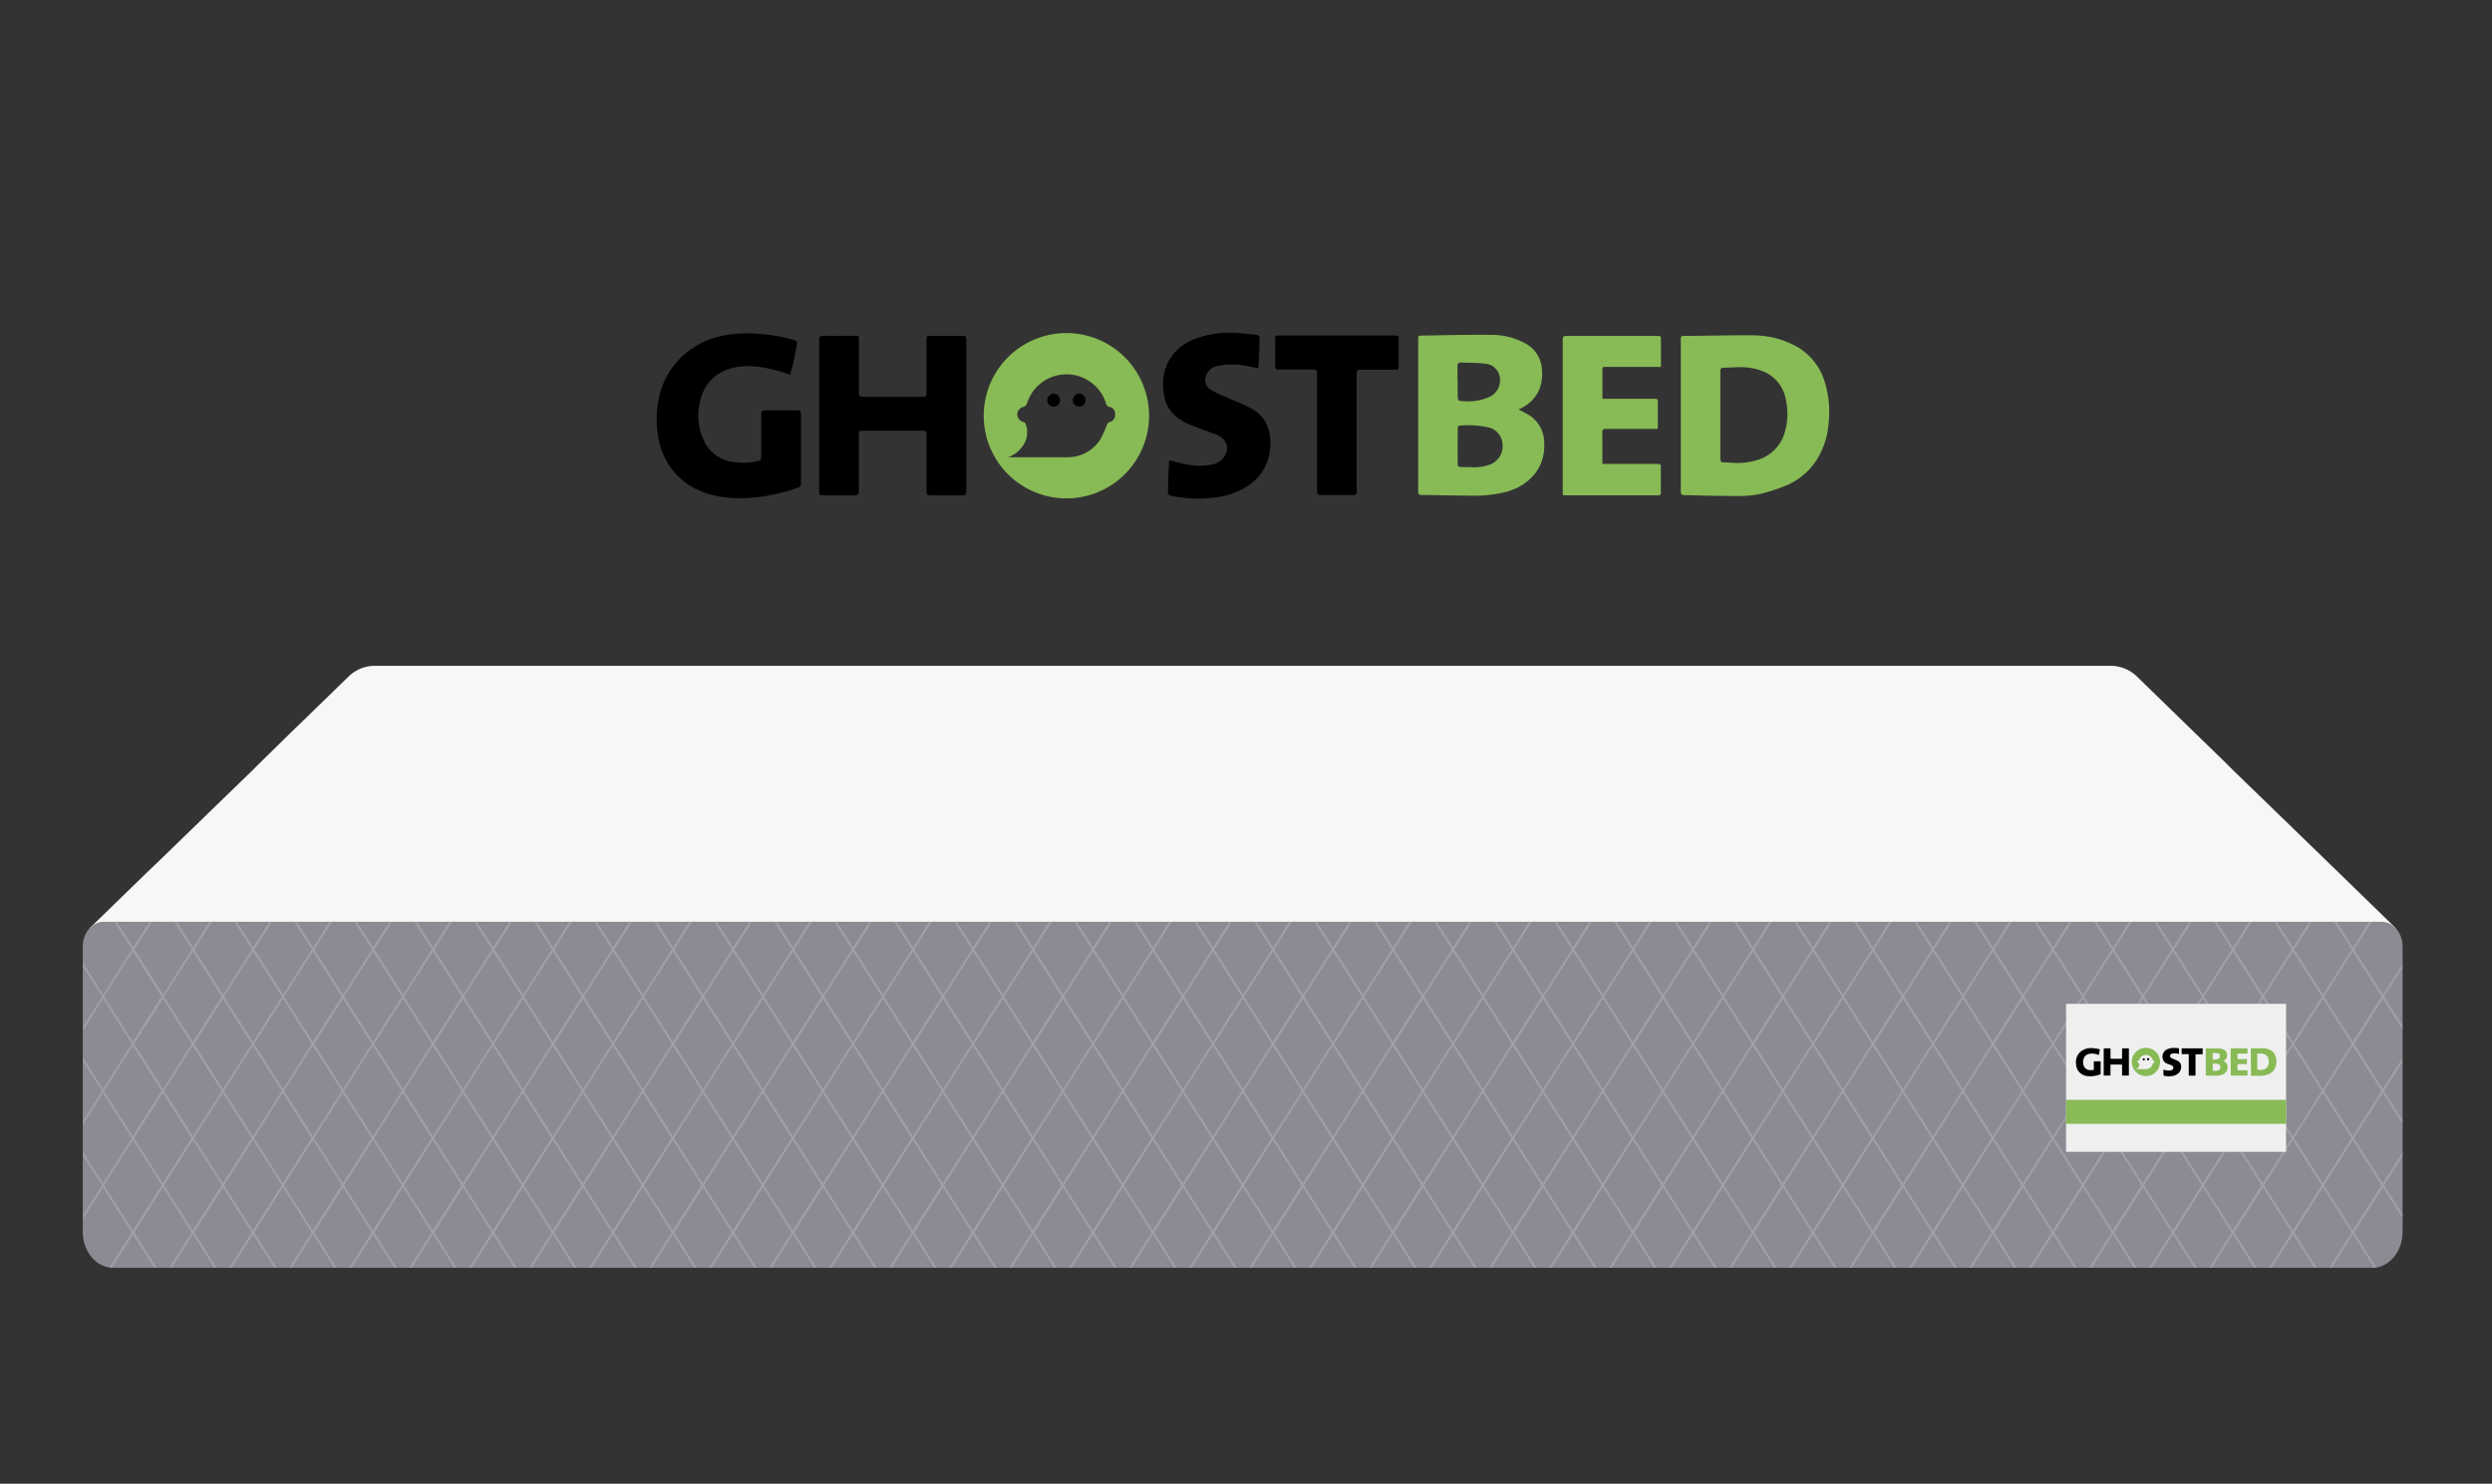 <?xml version="1.0" encoding="UTF-8"?> <svg xmlns="http://www.w3.org/2000/svg" viewBox="0 0 623 371"><rect x="0" y="0" width="623" height="371" fill="#333333" stroke="none"/><title>mattress</title><g id="f30190db-767f-40a7-a1bf-dcd6ca9a89c1" data-name="Mobile Text"><path d="M420.2,103.82q0-9.52,0-19c0-.45,0-.82.63-.83,5.81,0,11.62-.22,17.42-.14A22.6,22.6,0,0,1,447.89,86a15.12,15.12,0,0,1,7.73,7.91,24.78,24.78,0,0,1,1.58,11.33,20.22,20.22,0,0,1-2.33,8.54,16.7,16.7,0,0,1-7.87,7.42,43.52,43.52,0,0,1-5.77,2c-3.69,1.1-7.49.79-11.26.79-3,0-5.91-.16-8.86-.18-.74,0-.91-.28-.91-.94,0-4,0-8.1,0-12.15,0-2.29,0-4.58,0-6.87Zm13.58,11.94a17,17,0,0,0,6.32-1,10.08,10.08,0,0,0,6.17-6.95,16,16,0,0,0,.24-7.57,9.38,9.38,0,0,0-5.17-7.14A15,15,0,0,0,435,91.8c-1.32,0-2.65.14-4,.14-.69,0-.92.21-.91.92,0,4,0,8,0,11.92,0,3.28,0,6.55,0,9.83,0,.63.17,1,.82,1C431.82,115.63,432.75,115.7,433.78,115.76Z" fill="#88ba55"></path><path d="M287.27,103.9a20.67,20.67,0,1,1-20-20.61A20.69,20.69,0,0,1,287.27,103.9Zm-35.22,10.43c.23,0,.46,0,.69,0,4.68,0,9.37,0,14.06,0A9.72,9.72,0,0,0,275,110a24.86,24.86,0,0,0,1.68-3.66c.14-.29.34-.67.61-.77a1.84,1.84,0,0,0,1.49-2,1.73,1.73,0,0,0-1.51-1.86.93.93,0,0,1-.74-.76,10.34,10.34,0,0,0-19.72-.25,1.37,1.37,0,0,1-1.06,1.07,2,2,0,0,0-1.45,1.89,2.2,2.2,0,0,0,1.66,1.9.77.77,0,0,1,.44.41,5.88,5.88,0,0,1-.57,5.34A7.57,7.57,0,0,1,252.05,114.33Z" fill="#88ba55"></path><path d="M379.66,102.4a31.87,31.87,0,0,1,2.92,1.59,8.23,8.23,0,0,1,3.47,6.76c.32,6.27-3.72,10.54-9.24,12.17a33.69,33.69,0,0,1-10,1c-3.81,0-7.62-.13-11.42-.16-.62,0-.85-.18-.84-.81q0-8.19,0-16.39,0-7,0-14.07c0-2.64,0-5.28,0-7.92,0-.46.12-.66.63-.66,5.81-.07,11.61-.27,17.42-.18a17.52,17.52,0,0,1,8.67,2.09,7.84,7.84,0,0,1,4.22,6.86,10.13,10.13,0,0,1-.75,4.91,9.33,9.33,0,0,1-4.46,4.48Zm-15.24,9.17h0c0,1.25,0,2.5,0,3.75,0,1.45,0,1.45,1.43,1.47.48,0,1,0,1.44,0a12,12,0,0,0,4.94-.54,4.91,4.91,0,0,0,3.38-5.39,4.5,4.5,0,0,0-3.88-4.06,23,23,0,0,0-6.67-.38c-.43,0-.61.18-.61.62C364.42,108.58,364.42,110.08,364.42,111.57Zm0-16.13h0v3c0,1.82,0,1.85,1.78,1.88A12.46,12.46,0,0,0,372.83,99a4.64,4.64,0,0,0,2-5.23,4,4,0,0,0-3.67-2.85c-1.95-.24-3.92-.18-5.88-.28-.72,0-.94.29-.93.95C364.39,92.88,364.38,94.16,364.38,95.44Z" fill="#88ba55"></path><path d="M204.79,103.82c0-6.26,0-12.53,0-18.79,0-.84.22-1.08,1.07-1.07,2.71.05,5.43,0,8.15,0,.66,0,.72.29.72.82,0,4.48,0,9,0,13.44,0,.77.21,1,1,1,5,0,10,0,15,0,.7,0,.91-.18.9-.89,0-4.53,0-9.06,0-13.59,0-.54.12-.77.7-.76,2.83,0,5.65,0,8.48,0,.61,0,.77.21.77.79q0,19.11,0,38.23c0,.56-.13.83-.76.83-2.77,0-5.54,0-8.31,0-.74,0-.89-.27-.88-.94,0-4.77,0-9.54,0-14.32,0-.72-.24-.89-.92-.88-5,0-10,0-15,0-1,0-1,0-1,1.08,0,4.66,0,9.33,0,14,0,.78-.18,1.08-1,1.07-2.69,0-5.39,0-8.08,0-.68,0-.86-.23-.85-.88C204.8,116.57,204.79,110.19,204.79,103.82Z"></path><path d="M197.54,93.69c-1.47-.45-2.84-1-4.26-1.29-3.66-.88-7.37-1.34-11-.14a10.41,10.41,0,0,0-7.19,7.88,14.59,14.59,0,0,0,.95,10.19,9.28,9.28,0,0,0,7,5.14,16.52,16.52,0,0,0,6.42-.17c.64-.12.85-.39.85-1,0-3.57,0-7.14,0-10.71,0-.72.18-1,.93-1,2.69,0,5.39,0,8.08,0,.76,0,.92.25.92,1,0,5.76,0,11.52,0,17.28a1,1,0,0,1-.71,1.06,48.36,48.36,0,0,1-8.32,2.13,36.55,36.55,0,0,1-8.35.44c-5.51-.38-10.48-2.09-14.24-6.38a18,18,0,0,1-4.17-9.58,24.91,24.91,0,0,1,.22-8.74,19.62,19.62,0,0,1,7.76-12.25c4.79-3.48,10.24-4.43,16-4.15a43.64,43.64,0,0,1,8.29,1.13,20.11,20.11,0,0,1,2.21.65.8.8,0,0,1,.36.69c-.35,1.91-.76,3.81-1.16,5.71C197.91,92.21,197.73,92.9,197.54,93.69Z"></path><path d="M400.59,116h6.11c2.62,0,5.23,0,7.84,0,.56,0,.68.22.67.71,0,2.16,0,4.32,0,6.48,0,.56-.21.66-.71.66-7.54,0-15.08,0-22.63,0-1.4,0-1.19.1-1.19-1.22q0-18.87,0-37.75c0-.71.21-.88.91-.88,6.45,0,12.9,0,19.35,0,1.23,0,2.45,0,3.68,0,.43,0,.62.14.62.6,0,2.32,0,4.64,0,7.14H401.31c-.36,0-.7,0-.7.49,0,2.45,0,4.9,0,7.49h4.81l8.31,0c.38,0,.74,0,.73.56,0,2.21,0,4.43,0,6.64a1.42,1.42,0,0,1-.1.32h-3.31c-3.2,0-6.39,0-9.59,0-.67,0-.89.2-.88.85C400.6,110.63,400.59,113.24,400.59,116Z" fill="#88ba55"></path><path d="M292.29,115.11c1.53.35,2.91.76,4.32,1a16.22,16.22,0,0,0,6.9-.07c2.39-.68,3.87-3.2,3-5.23a4.76,4.76,0,0,0-3-2.35c-2.09-.83-4.25-1.51-6.32-2.41-3-1.29-5.32-3.34-6.05-6.64-1.37-6.22,1-11.95,7.32-14.58a24.83,24.83,0,0,1,11.36-1.52c1.46.1,2.92.25,4.37.44.26,0,.69.33.69.5,0,2.39-.14,4.78-.23,7.18a5.63,5.63,0,0,1-.14.65c-.8-.17-1.56-.36-2.34-.49a19.73,19.73,0,0,0-7.77-.1,3.69,3.69,0,0,0-3,2.91,2.7,2.7,0,0,0,1.21,3,25.75,25.75,0,0,0,3.49,1.73c2.19,1,4.49,1.77,6.6,2.92,3.77,2,5.26,5.6,4.84,10a12.23,12.23,0,0,1-5.07,9.09,17.57,17.57,0,0,1-6.51,2.87,31.06,31.06,0,0,1-10.08.45,26.47,26.47,0,0,1-3.3-.57c-.24,0-.61-.42-.6-.64C292,120.54,292.16,117.86,292.29,115.11Z"></path><path d="M349.66,84v5.67c0,.67,0,1.33,0,2s-.17.77-.77.77c-2.91,0-5.81,0-8.72,0-.79,0-1,.25-1,1,0,9.78,0,19.56,0,29.34,0,.79-.19,1.07-1,1-2.64-.06-5.28,0-7.92,0-.77,0-1-.23-1-1,0-9.7,0-19.41,0-29.11,0-1.28,0-1.28-1.32-1.28-2.8,0-5.6,0-8.4,0-.56,0-.74-.19-.74-.74q0-3.56,0-7.11c0-.47.14-.66.64-.66,6.08,0,12.15,0,18.23,0H348.9Z"></path><path d="M265,100.11a1.51,1.51,0,0,1-1.64,1.55,1.59,1.59,0,0,1-1.56-1.59,1.81,1.81,0,0,1,1.64-1.66A1.67,1.67,0,0,1,265,100.11Z"></path><path d="M269.87,101.66a1.61,1.61,0,0,1-1.66-1.56,1.72,1.72,0,0,1,1.57-1.7,1.76,1.76,0,0,1,1.62,1.66A1.58,1.58,0,0,1,269.87,101.66Z"></path><path d="M598.93,233a1.12,1.12,0,0,1-1.07.75H23.49a1.13,1.13,0,0,1-.79-1.95l.67-.65L25.58,229l11.31-11L39,216l11-10.67,2.06-2,11-10.66,2-2L73.91,182,76,180l8.22-8,2.06-2,.78-.76a9.33,9.33,0,0,1,6.5-2.75H527.82a9.36,9.36,0,0,1,6.5,2.75l.78.76,2.06,2,8.22,8,2.06,2,8.92,8.67,2,2,11,10.66,2.06,2,11,10.67,2.06,2,11.31,11,2.22,2.16.66.64A1.13,1.13,0,0,1,598.93,233Z" fill="#f7f7f7"></path><path d="M600.65,236.67V308c0,4.54-2.84,8.3-6.55,8.94a4.87,4.87,0,0,1-.55.06,5.12,5.12,0,0,1-.56,0H27.92l-.55-.07c-3.77-.57-6.68-4.36-6.68-8.95v-71.3a6.9,6.9,0,0,1,.77-3.22,5.64,5.64,0,0,1,1.91-2.18,4.6,4.6,0,0,1,2.6-.81H595.38a4.56,4.56,0,0,1,2.61.82,5.71,5.71,0,0,1,1.89,2.17A6.9,6.9,0,0,1,600.65,236.67Z" fill="#8b8b93"></path><path d="M600.65,241l-4.91,7.72-7.2-11.33,4.4-6.92h-.6l-4.1,6.45-4.1-6.45h-.6l4.4,6.92-7.2,11.33-7.2-11.33,4.4-6.92h-.6l-4.1,6.45-4.1-6.45h-.6l4.4,6.92-7.2,11.33-7.2-11.33,4.4-6.92h-.6l-4.1,6.45-4.1-6.45h-.6l4.4,6.92-7.2,11.33-7.2-11.33,4.4-6.92h-.6l-4.1,6.45-4.1-6.45h-.6l4.4,6.92-7.2,11.33-7.2-11.33,4.4-6.92h-.6l-4.1,6.45-4.1-6.45h-.6l4.4,6.92-7.2,11.33-7.2-11.33,4.4-6.92h-.6l-4.1,6.45-4.1-6.45h-.6l4.4,6.92-7.2,11.33-7.2-11.33,4.4-6.92h-.6l-4.1,6.45-4.1-6.45h-.6l4.4,6.92-7.2,11.33-7.2-11.33,4.4-6.92h-.6l-4.1,6.45-4.1-6.45h-.6l4.4,6.92-7.2,11.33-7.2-11.33,4.4-6.92h-.6l-4.1,6.45-4.1-6.45h-.6l4.4,6.92-7.2,11.33-7.2-11.33,4.4-6.92h-.6l-4.1,6.45-4.1-6.45h-.6l4.4,6.92-7.2,11.33-7.2-11.33,4.4-6.92h-.6l-4.1,6.45-4.1-6.45h-.6l4.4,6.92-7.2,11.33-7.2-11.33,4.4-6.92h-.6l-4.1,6.45-4.1-6.45h-.6l4.4,6.92-7.2,11.33-7.2-11.33,4.4-6.92h-.6l-4.1,6.45-4.1-6.45h-.6l4.4,6.92-7.2,11.33-7.2-11.33,4.4-6.92h-.6l-4.1,6.45-4.1-6.45h-.6l4.4,6.92-7.2,11.33-7.2-11.33,4.4-6.92h-.6l-4.1,6.45-4.1-6.45h-.6l4.4,6.92-7.2,11.33-7.2-11.33,4.4-6.92h-.6l-4.1,6.45-4.1-6.45h-.6l4.4,6.92-7.2,11.33-7.2-11.33,4.4-6.92h-.6l-4.1,6.45-4.1-6.45h-.6l4.4,6.92-7.2,11.33-7.2-11.33,4.4-6.92h-.6l-4.1,6.45-4.1-6.45h-.6l4.4,6.92-7.2,11.33-7.2-11.33,4.4-6.92h-.6l-4.1,6.45-4.1-6.45h-.6l4.4,6.92-7.2,11.33-7.2-11.33,4.4-6.92h-.6l-4.1,6.45-4.1-6.45h-.6l4.4,6.92-7.2,11.33-7.2-11.33,4.4-6.92h-.6l-4.1,6.45-4.1-6.45h-.6l4.4,6.92-7.2,11.33-7.2-11.33,4.4-6.92h-.6l-4.1,6.45-4.1-6.45h-.6l4.4,6.92-7.2,11.33-7.2-11.33,4.4-6.92h-.6l-4.1,6.45-4.1-6.45h-.6l4.4,6.92-7.2,11.33-7.2-11.33,4.4-6.92h-.6l-4.1,6.45-4.1-6.45h-.6l4.4,6.92-7.2,11.33-7.2-11.33,4.4-6.92h-.6l-4.1,6.45-4.1-6.45h-.6l4.4,6.92-7.2,11.33-7.2-11.33,4.4-6.92h-.6l-4.1,6.45-4.1-6.45h-.6l4.4,6.92-7.2,11.33-7.2-11.33,4.4-6.92h-.6l-4.1,6.45-4.1-6.45h-.6l4.4,6.92-7.2,11.33-7.2-11.33,4.4-6.92h-.6l-4.1,6.45-4.1-6.45h-.6l4.4,6.92-7.2,11.33-7.2-11.33,4.4-6.92h-.6l-4.1,6.45-4.1-6.45h-.6l4.4,6.92-7.2,11.33-7.2-11.33,4.4-6.92h-.6l-4.1,6.45-4.1-6.45h-.6l4.4,6.92-7.2,11.33-7.2-11.33,4.4-6.92h-.6l-4.1,6.45-4.1-6.45h-.6l4.4,6.92-7.2,11.33-7.2-11.33,4.4-6.92h-.6l-4.1,6.45-4.1-6.45h-.6l4.4,6.92-7.2,11.33-7.2-11.33,4.4-6.92h-.6l-4.1,6.45-4.1-6.45h-.6l4.4,6.92-7.2,11.33-7.2-11.33,4.4-6.92h-.6l-4.1,6.45-4.1-6.45h-.6l4.4,6.92-7.2,11.33-7.2-11.33,4.4-6.92h-.6l-4.1,6.45-4.1-6.45h-.6l4.4,6.92-7.2,11.33-7.2-11.33,4.4-6.92h-.6l-4.1,6.45-4.1-6.45h-.6l4.4,6.92-7.2,11.33-7.2-11.33,4.4-6.92h-.6l-4.1,6.45-4.1-6.45h-.6l4.4,6.92-7.2,11.33-7.2-11.33,4.4-6.92h-.6l-4.1,6.45-4.1-6.45h-.6l4.4,6.92-7.2,11.33-5-7.94v.93l4.75,7.47-4.75,7.48v.94l5-7.95L32.94,261l-7.2,11.33-5-7.95v.95l4.75,7.47-4.75,7.47v.94l5-7.95,7.2,11.33-7.2,11.33-5-7.95v.95l4.75,7.47-4.75,7.47v.93l5-7.94,7.2,11.34-5.57,8.76.55.07,5.32-8.37L38.57,317h.59l-5.62-8.84,7.2-11.34,7.2,11.34L42.32,317h.59l5.33-8.38L53.57,317h.59l-5.62-8.84,7.2-11.34,7.2,11.34L57.32,317h.59l5.33-8.38L68.57,317h.59l-5.62-8.84,7.2-11.34,7.2,11.34L72.32,317h.59l5.33-8.38L83.57,317h.59l-5.62-8.84,7.2-11.34,7.2,11.34L87.32,317h.59l5.33-8.38L98.57,317h.59l-5.62-8.84,7.2-11.34,7.2,11.34L102.32,317h.59l5.33-8.38,5.33,8.38h.59l-5.62-8.84,7.2-11.34,7.2,11.34L117.32,317h.59l5.33-8.38,5.33,8.38h.59l-5.62-8.84,7.2-11.34,7.2,11.34L132.32,317h.59l5.33-8.38,5.33,8.38h.59l-5.62-8.84,7.2-11.34,7.2,11.34L147.32,317h.59l5.33-8.38,5.33,8.38h.59l-5.62-8.84,7.2-11.34,7.2,11.34L162.32,317h.59l5.33-8.38,5.33,8.38h.59l-5.62-8.84,7.2-11.34,7.2,11.34L177.32,317h.59l5.33-8.38,5.33,8.38h.59l-5.62-8.84,7.2-11.34,7.2,11.34L192.32,317h.59l5.33-8.38,5.33,8.38h.59l-5.62-8.84,7.2-11.34,7.2,11.34L207.32,317h.59l5.33-8.38,5.33,8.38h.59l-5.62-8.84,7.2-11.34,7.2,11.34L222.32,317h.59l5.33-8.38,5.33,8.38h.59l-5.62-8.84,7.2-11.34,7.2,11.34L237.32,317h.59l5.33-8.38,5.33,8.38h.59l-5.62-8.84,7.2-11.34,7.2,11.34L252.32,317h.59l5.33-8.38,5.33,8.38h.59l-5.62-8.84,7.2-11.34,7.2,11.34L267.32,317h.59l5.33-8.38,5.33,8.38h.59l-5.62-8.84,7.2-11.34,7.2,11.34L282.32,317h.59l5.33-8.38,5.33,8.38h.59l-5.62-8.84,7.2-11.34,7.2,11.34L297.32,317h.59l5.33-8.38,5.33,8.38h.59l-5.62-8.84,7.2-11.34,7.2,11.34L312.32,317h.59l5.33-8.38,5.33,8.38h.59l-5.62-8.84,7.2-11.34,7.2,11.34L327.32,317h.59l5.33-8.38,5.33,8.38h.59l-5.62-8.84,7.2-11.34,7.2,11.34L342.32,317h.59l5.33-8.38,5.33,8.38h.59l-5.62-8.84,7.2-11.34,7.2,11.34L357.32,317h.59l5.33-8.38,5.33,8.38h.59l-5.62-8.84,7.2-11.34,7.2,11.34L372.32,317h.59l5.33-8.38,5.33,8.38h.59l-5.62-8.84,7.2-11.34,7.2,11.34L387.32,317h.59l5.33-8.38,5.33,8.38h.59l-5.62-8.84,7.2-11.34,7.2,11.34L402.32,317h.59l5.33-8.38,5.33,8.38h.59l-5.62-8.84,7.2-11.34,7.2,11.34L417.32,317h.59l5.33-8.38,5.33,8.38h.59l-5.62-8.84,7.2-11.34,7.2,11.34L432.32,317h.59l5.33-8.38,5.33,8.38h.59l-5.62-8.84,7.2-11.34,7.2,11.34L447.32,317h.59l5.33-8.38,5.33,8.38h.59l-5.62-8.84,7.2-11.34,7.2,11.34L462.32,317h.59l5.33-8.38,5.33,8.38h.59l-5.62-8.84,7.2-11.34,7.2,11.34L477.32,317h.59l5.33-8.38,5.33,8.38h.59l-5.62-8.84,7.2-11.34,7.2,11.34L492.32,317h.59l5.33-8.38,5.33,8.38h.59l-5.62-8.84,7.2-11.34,7.2,11.34L507.32,317h.59l5.33-8.38,5.33,8.38h.59l-5.62-8.84,7.2-11.34,7.2,11.34L522.32,317h.59l5.33-8.38,5.33,8.38h.59l-5.62-8.84,7.2-11.34,7.2,11.34L537.32,317h.59l5.33-8.38,5.33,8.38h.59l-5.62-8.84,7.2-11.34,7.2,11.34L552.32,317h.59l5.33-8.38,5.33,8.38h.59l-5.62-8.84,7.2-11.34,7.2,11.34L567.32,317h.59l5.33-8.38,5.33,8.38h.59l-5.62-8.84,7.2-11.34,7.2,11.34L582.32,317h.59l5.33-8.38,5.31,8.35a4.87,4.87,0,0,0,.55-.06l-5.56-8.75,7.2-11.34,4.91,7.72v-.93L596,296.36l4.61-7.25v-.95l-4.91,7.73-7.2-11.33,7.2-11.33,4.91,7.73V280L596,272.77l4.61-7.25v-.95l-4.91,7.73L588.54,261l7.2-11.33,4.91,7.73v-.94L596,249.17l4.61-7.25Zm-12.71,20-7.2,11.33L573.54,261l7.2-11.33Zm-7.5,11.8-7.2,11.33L566,272.77l7.2-11.33Zm-7.2-34.93,7.2,11.33-7.2,11.34L566,249.17Zm-.3,23.13-7.2,11.33L558.54,261l7.2-11.33Zm-7.5,11.8-7.2,11.33L551,272.77l7.2-11.33Zm-7.2-34.93,7.2,11.33-7.2,11.34L551,249.17Zm-.3,23.13-7.2,11.33L543.54,261l7.2-11.33Zm-7.5,11.8-7.2,11.33L536,272.77l7.2-11.33Zm-7.2-34.93,7.2,11.33-7.2,11.34L536,249.17Zm-.3,23.13-7.2,11.33L528.54,261l7.2-11.33Zm-7.5,11.8-7.2,11.33L521,272.77l7.2-11.33Zm-7.2-34.93,7.2,11.33-7.2,11.34L521,249.17Zm-.3,23.13-7.2,11.33L513.54,261l7.2-11.33Zm-7.5,11.8-7.2,11.33L506,272.77l7.2-11.33Zm-7.2-34.93,7.2,11.33-7.2,11.34L506,249.17Zm-.3,23.13-7.2,11.33L498.54,261l7.2-11.33Zm-7.5,11.8-7.2,11.33L491,272.77l7.2-11.33Zm-7.2-34.93,7.2,11.33-7.2,11.34L491,249.17Zm-.3,23.13-7.2,11.33L483.54,261l7.2-11.33Zm-7.5,11.8-7.2,11.33L476,272.77l7.2-11.33Zm-7.2-34.93,7.2,11.33-7.2,11.34L476,249.17Zm-.3,23.13-7.2,11.33L468.54,261l7.2-11.33Zm-7.5,11.8-7.2,11.33L461,272.77l7.2-11.33Zm-7.2-34.93,7.2,11.33-7.2,11.34L461,249.17Zm-.3,23.13-7.2,11.33L453.54,261l7.2-11.33Zm-7.5,11.8-7.2,11.33L446,272.77l7.2-11.33Zm-7.2-34.93,7.2,11.33-7.2,11.34L446,249.17Zm-.3,23.13-7.2,11.33L438.54,261l7.2-11.33Zm-7.5,11.8-7.2,11.33L431,272.77l7.2-11.33Zm-7.2-34.93,7.2,11.33-7.2,11.34L431,249.17Zm-.3,23.13-7.2,11.33L423.54,261l7.2-11.33Zm-7.5,11.8-7.2,11.33L416,272.77l7.2-11.33Zm-7.2-34.93,7.2,11.33-7.2,11.34L416,249.17Zm-.3,23.13-7.2,11.33L408.54,261l7.2-11.33Zm-7.5,11.8-7.2,11.33L401,272.77l7.2-11.33Zm-7.2-34.93,7.2,11.33-7.2,11.34L401,249.17Zm-.3,23.13-7.2,11.33L393.54,261l7.2-11.33Zm-7.5,11.8-7.2,11.33L386,272.77l7.2-11.33Zm-7.2-34.93,7.2,11.33-7.2,11.34L386,249.17Zm-.3,23.13-7.2,11.33L378.54,261l7.2-11.33Zm-7.5,11.8-7.2,11.33L371,272.77l7.2-11.33Zm-7.2-34.93,7.2,11.33-7.2,11.34L371,249.17Zm-.3,23.13-7.2,11.33L363.54,261l7.2-11.33Zm-7.5,11.8-7.2,11.33L356,272.77l7.2-11.33Zm-7.2-34.93,7.2,11.33-7.2,11.34L356,249.17Zm-.3,23.13-7.2,11.33L348.54,261l7.2-11.33Zm-7.5,11.8-7.2,11.33L341,272.77l7.2-11.33Zm-7.2-34.93,7.2,11.33-7.2,11.34L341,249.17Zm-.3,23.13-7.2,11.33L333.54,261l7.2-11.33Zm-7.5,11.8-7.2,11.33L326,272.77l7.2-11.33Zm-7.2-34.93,7.2,11.33-7.2,11.34L326,249.17Zm-.3,23.13-7.2,11.33L318.54,261l7.2-11.33Zm-7.5,11.8-7.2,11.33L311,272.77l7.2-11.33Zm-7.2-34.93,7.2,11.33-7.2,11.34L311,249.17Zm-.3,23.13-7.2,11.33L303.54,261l7.2-11.33Zm-7.5,11.8-7.2,11.33L296,272.77l7.2-11.33Zm-7.2-34.93,7.2,11.33-7.2,11.34L296,249.17Zm-.3,23.13-7.2,11.33L288.54,261l7.2-11.33Zm-7.5,11.8-7.2,11.33L281,272.77l7.2-11.33Zm-7.2-34.93,7.2,11.33-7.2,11.34L281,249.17Zm-.3,23.13-7.2,11.33L273.54,261l7.2-11.33Zm-7.5,11.8-7.2,11.33L266,272.77l7.2-11.33Zm-7.2-34.93,7.2,11.33-7.2,11.34L266,249.17Zm-.3,23.13-7.2,11.33L258.54,261l7.2-11.33Zm-7.5,11.8-7.2,11.33L251,272.77l7.2-11.33Zm-7.2-34.93,7.2,11.33-7.2,11.34L251,249.17Zm-.3,23.13-7.2,11.33L243.54,261l7.2-11.33Zm-7.5,11.8-7.2,11.33L236,272.77l7.2-11.33Zm-7.2-34.93,7.2,11.33-7.2,11.34L236,249.17Zm-.3,23.13-7.2,11.33L228.54,261l7.2-11.33Zm-7.5,11.8-7.2,11.33L221,272.77l7.2-11.33Zm-7.2-34.93,7.2,11.33-7.2,11.34L221,249.17Zm-.3,23.13-7.2,11.33L213.54,261l7.2-11.33Zm-7.5,11.8-7.2,11.33L206,272.77l7.2-11.33Zm-7.2-34.93,7.2,11.33-7.2,11.34L206,249.17Zm-.3,23.13-7.2,11.33L198.54,261l7.2-11.33Zm-7.5,11.8-7.2,11.33L191,272.77l7.2-11.33Zm-7.2-34.93,7.2,11.33-7.2,11.34L191,249.17Zm-.3,23.13-7.2,11.33L183.54,261l7.2-11.33Zm-7.5,11.8-7.2,11.33L176,272.77l7.2-11.33Zm-7.2-34.93,7.2,11.33-7.2,11.34L176,249.17Zm-.3,23.13-7.2,11.33L168.54,261l7.2-11.33Zm-7.5,11.8-7.2,11.33L161,272.77l7.2-11.33Zm-7.2-34.93,7.2,11.33-7.2,11.34L161,249.17Zm-.3,23.13-7.2,11.33L153.54,261l7.2-11.33Zm-7.5,11.8-7.2,11.33L146,272.77l7.2-11.33Zm-7.2-34.93,7.2,11.33-7.2,11.34L146,249.17Zm-.3,23.13-7.2,11.33L138.54,261l7.2-11.33Zm-7.5,11.8-7.2,11.33L131,272.77l7.2-11.33Zm-7.2-34.93,7.2,11.33-7.2,11.34L131,249.17Zm-.3,23.13-7.2,11.33L123.54,261l7.2-11.33Zm-7.5,11.8-7.2,11.33L116,272.77l7.2-11.33Zm-7.2-34.93,7.2,11.33-7.2,11.34L116,249.17Zm-.3,23.13-7.2,11.33L108.54,261l7.2-11.33Zm-7.5,11.8-7.2,11.33L101,272.77l7.2-11.33Zm-7.2-34.93,7.2,11.33-7.2,11.34L101,249.17Zm-.3,23.13-7.2,11.33L93.54,261l7.2-11.33Zm-7.5,11.8-7.2,11.33L86,272.77l7.2-11.33Zm-7.2-34.93,7.2,11.33-7.2,11.34L86,249.17ZM92.94,261l-7.2,11.33L78.54,261l7.2-11.33Zm-7.5,11.8-7.2,11.33L71,272.77l7.2-11.33Zm-7.2-34.93,7.2,11.33-7.2,11.34L71,249.17ZM77.94,261l-7.2,11.33L63.54,261l7.2-11.33Zm-7.5,11.8-7.2,11.33L56,272.77l7.2-11.33Zm-7.2-34.93,7.2,11.33-7.2,11.34L56,249.17ZM62.94,261l-7.2,11.33L48.54,261l7.2-11.33Zm-7.5,11.8-7.2,11.33L41,272.77l7.2-11.33Zm-7.2-34.93,7.2,11.33-7.2,11.34L41,249.17ZM47.94,261l-7.2,11.33L33.54,261l7.2-11.33ZM26,249.17l7.2-11.33,7.2,11.33-7.2,11.34Zm0,23.6,7.2-11.33,7.2,11.33-7.2,11.33Zm7.2,34.92L26,296.36,33.24,285l7.2,11.33Zm.3-23.13,7.2-11.33,7.2,11.33-7.2,11.33Zm14.7,23.13L41,296.36,48.24,285l7.2,11.33Zm.3-23.13,7.2-11.33,7.2,11.33-7.2,11.33Zm14.7,23.13L56,296.36,63.24,285l7.2,11.33Zm.3-23.13,7.2-11.33,7.2,11.33-7.2,11.33Zm14.7,23.13L71,296.36,78.24,285l7.2,11.33Zm.3-23.13,7.2-11.33,7.2,11.33-7.2,11.33Zm14.7,23.13L86,296.36,93.24,285l7.2,11.33Zm.3-23.13,7.2-11.33,7.2,11.33-7.2,11.33Zm14.7,23.13L101,296.36l7.2-11.33,7.2,11.33Zm.3-23.13,7.2-11.33,7.2,11.33-7.2,11.33Zm14.7,23.13L116,296.36l7.2-11.33,7.2,11.33Zm.3-23.13,7.2-11.33,7.2,11.33-7.2,11.33Zm14.7,23.13L131,296.36l7.2-11.33,7.2,11.33Zm.3-23.13,7.2-11.33,7.2,11.33-7.2,11.33Zm14.7,23.13L146,296.36l7.2-11.33,7.2,11.33Zm.3-23.13,7.2-11.33,7.2,11.33-7.2,11.33Zm14.7,23.13L161,296.36l7.2-11.33,7.2,11.33Zm.3-23.13,7.2-11.33,7.2,11.33-7.2,11.33Zm14.7,23.13L176,296.36l7.2-11.33,7.2,11.33Zm.3-23.13,7.2-11.33,7.2,11.33-7.2,11.33Zm14.7,23.13L191,296.36l7.2-11.33,7.2,11.33Zm.3-23.13,7.2-11.33,7.2,11.33-7.2,11.33Zm14.7,23.13L206,296.36l7.2-11.33,7.2,11.33Zm.3-23.13,7.2-11.33,7.2,11.33-7.2,11.33Zm14.7,23.13L221,296.36l7.2-11.33,7.2,11.33Zm.3-23.13,7.2-11.33,7.2,11.33-7.2,11.33Zm14.7,23.13L236,296.36l7.2-11.33,7.2,11.33Zm.3-23.13,7.2-11.33,7.2,11.33-7.2,11.33Zm14.7,23.13L251,296.36l7.2-11.33,7.2,11.33Zm.3-23.13,7.2-11.33,7.2,11.33-7.2,11.33Zm14.7,23.13L266,296.36l7.2-11.33,7.2,11.33Zm.3-23.13,7.2-11.33,7.2,11.33-7.2,11.33Zm14.7,23.13L281,296.36l7.2-11.33,7.2,11.33Zm.3-23.13,7.2-11.33,7.2,11.33-7.2,11.33Zm14.7,23.13L296,296.36l7.2-11.33,7.2,11.33Zm.3-23.13,7.2-11.33,7.2,11.33-7.2,11.33Zm14.7,23.13L311,296.36l7.2-11.33,7.2,11.33Zm.3-23.13,7.2-11.33,7.2,11.33-7.2,11.33Zm14.7,23.13L326,296.36l7.2-11.33,7.2,11.33Zm.3-23.13,7.2-11.33,7.2,11.33-7.2,11.33Zm14.7,23.13L341,296.36l7.2-11.33,7.2,11.33Zm.3-23.13,7.2-11.33,7.2,11.33-7.2,11.33Zm14.7,23.13L356,296.36l7.2-11.33,7.2,11.33Zm.3-23.13,7.2-11.33,7.2,11.33-7.2,11.33Zm14.7,23.13L371,296.36l7.2-11.33,7.2,11.33Zm.3-23.13,7.2-11.33,7.2,11.33-7.2,11.33Zm14.7,23.13L386,296.36l7.2-11.33,7.2,11.33Zm.3-23.13,7.2-11.33,7.2,11.33-7.2,11.33Zm14.7,23.13L401,296.36l7.2-11.33,7.2,11.33Zm.3-23.13,7.2-11.33,7.2,11.33-7.2,11.33Zm14.7,23.13L416,296.36l7.2-11.33,7.2,11.33Zm.3-23.13,7.2-11.33,7.2,11.33-7.2,11.33Zm14.7,23.13L431,296.36l7.2-11.33,7.2,11.33Zm.3-23.13,7.2-11.33,7.2,11.33-7.2,11.33Zm14.7,23.13L446,296.36l7.2-11.33,7.2,11.33Zm.3-23.13,7.2-11.33,7.2,11.33-7.2,11.33Zm14.7,23.13L461,296.36l7.2-11.33,7.2,11.33Zm.3-23.13,7.2-11.33,7.2,11.33-7.2,11.33Zm14.7,23.13L476,296.36l7.2-11.33,7.2,11.33Zm.3-23.13,7.2-11.33,7.2,11.33-7.2,11.33Zm14.7,23.13L491,296.36l7.2-11.33,7.2,11.33Zm.3-23.13,7.2-11.33,7.2,11.33-7.2,11.33Zm14.7,23.13L506,296.36l7.2-11.33,7.2,11.33Zm.3-23.13,7.2-11.33,7.2,11.33-7.2,11.33Zm14.7,23.13L521,296.36l7.2-11.33,7.2,11.33Zm.3-23.13,7.2-11.33,7.2,11.33-7.2,11.33Zm14.7,23.13L536,296.36l7.2-11.33,7.2,11.33Zm.3-23.13,7.2-11.33,7.2,11.33-7.2,11.33Zm14.7,23.13L551,296.36l7.2-11.33,7.2,11.33Zm.3-23.13,7.2-11.33,7.2,11.33-7.2,11.33Zm14.7,23.13L566,296.36l7.2-11.33,7.2,11.33Zm.3-23.13,7.2-11.33,7.2,11.33-7.2,11.33Zm21.9,11.8-7.2,11.33L581,296.36l7.2-11.33Zm0-23.59-7.2,11.33L581,272.77l7.2-11.33Zm-7.2-12.26L581,249.17l7.2-11.33,7.2,11.33Z" fill="#f7f7f7" opacity="0.2"></path><rect x="516.52" y="251" width="55" height="37" fill="#efefef"></rect><path d="M562.72,265.52v-3.25c0-.07,0-.14.11-.14,1,0,2,0,3,0a3.93,3.93,0,0,1,1.65.37,2.6,2.6,0,0,1,1.32,1.35,4.15,4.15,0,0,1,.27,1.94,3.43,3.43,0,0,1-.4,1.46,2.83,2.83,0,0,1-1.34,1.26,6.41,6.41,0,0,1-1,.34,6.52,6.52,0,0,1-1.92.13l-1.51,0c-.13,0-.16-.05-.16-.16v-3.25Zm2.32,2a2.87,2.87,0,0,0,1.08-.17,1.72,1.72,0,0,0,1-1.19,2.57,2.57,0,0,0,0-1.29,1.57,1.57,0,0,0-.88-1.22,2.52,2.52,0,0,0-1.08-.22l-.68,0c-.12,0-.16,0-.16.16v3.72c0,.1,0,.16.14.16Z" fill="#88ba55"></path><path d="M540,265.54A3.53,3.53,0,1,1,536.6,262,3.53,3.53,0,0,1,540,265.54Zm-6,1.78h2.52a1.66,1.66,0,0,0,1.4-.74,4.51,4.51,0,0,0,.29-.63.27.27,0,0,1,.1-.13c.19-.07.26-.15.26-.34a.3.3,0,0,0-.26-.32c-.08,0-.1-.05-.13-.12a1.72,1.72,0,0,0-1.16-1.18,1.75,1.75,0,0,0-2.2,1.13.25.25,0,0,1-.19.19.33.33,0,0,0-.24.32.37.37,0,0,0,.28.32.18.18,0,0,1,.08.07,1,1,0,0,1-.1.91A1.29,1.29,0,0,1,534,267.32Z" fill="#88ba55"></path><path d="M555.8,265.28c.17.1.35.17.5.27a1.4,1.4,0,0,1,.59,1.16,2,2,0,0,1-1.58,2.08,5.78,5.78,0,0,1-1.71.17l-2,0c-.11,0-.15,0-.15-.14,0-.94,0-1.87,0-2.8v-2.41c0-.45,0-.9,0-1.35,0-.08,0-.11.11-.11,1,0,2-.05,3,0a3,3,0,0,1,1.48.36,1.33,1.33,0,0,1,.72,1.17,1.77,1.77,0,0,1-.13.84,1.65,1.65,0,0,1-.76.76Zm-2.61,1.57h0v.64c0,.25,0,.24.24.25h.25a2.15,2.15,0,0,0,.84-.09.86.86,0,0,0,.58-.93.77.77,0,0,0-.66-.69,3.65,3.65,0,0,0-1.14-.06c-.08,0-.11,0-.11.1C553.2,266.34,553.19,266.59,553.19,266.85Zm0-2.76h0v.51c0,.31,0,.31.31.32a2.11,2.11,0,0,0,1.13-.22.79.79,0,0,0,.35-.89.71.71,0,0,0-.63-.49c-.33,0-.67,0-1-.05-.13,0-.16.05-.16.17Z" fill="#88ba55"></path><path d="M525.93,265.52c0-1.07,0-2.14,0-3.21,0-.14,0-.18.18-.18h1.4c.11,0,.12.05.12.14,0,.77,0,1.53,0,2.3,0,.13,0,.17.17.17h2.57c.12,0,.15,0,.15-.16v-2.32c0-.09,0-.13.12-.13h1.45c.1,0,.13,0,.13.14v6.53c0,.09,0,.14-.13.14h-1.42c-.13,0-.15-.05-.15-.16v-2.45c0-.12,0-.15-.15-.15H527.8c-.18,0-.18,0-.18.19,0,.79,0,1.59,0,2.39,0,.13,0,.18-.17.18h-1.38c-.12,0-.15,0-.15-.15C525.94,267.7,525.93,266.61,525.93,265.52Z"></path><path d="M524.7,263.79c-.26-.07-.49-.16-.73-.22a3.47,3.47,0,0,0-1.89,0,1.77,1.77,0,0,0-1.22,1.34,2.46,2.46,0,0,0,.16,1.75,1.56,1.56,0,0,0,1.19.87,2.72,2.72,0,0,0,1.1,0c.11,0,.14-.06.14-.18v-1.83c0-.12,0-.16.15-.16H525c.13,0,.16,0,.16.16v2.95a.18.18,0,0,1-.12.19,8.69,8.69,0,0,1-1.42.36,6.87,6.87,0,0,1-1.43.08,3.4,3.4,0,0,1-2.43-1.09,3,3,0,0,1-.71-1.64,4.14,4.14,0,0,1,0-1.49,3.31,3.31,0,0,1,1.32-2.09,4.1,4.1,0,0,1,2.74-.71,7.36,7.36,0,0,1,1.41.19,2.38,2.38,0,0,1,.38.11.13.13,0,0,1,.06.12c-.06.32-.13.65-.19,1Z"></path><path d="M559.37,267.6h2.38c.1,0,.12,0,.12.12,0,.36,0,.73,0,1.1,0,.1,0,.12-.12.11h-3.87c-.24,0-.2,0-.2-.2q0-3.23,0-6.45c0-.12,0-.15.16-.15h3.93c.07,0,.11,0,.11.1,0,.4,0,.8,0,1.22H559.5c-.07,0-.12,0-.12.08v1.28h2.24c.06,0,.12,0,.12.1V266l0,.06h-2.2c-.11,0-.15,0-.15.15Z" fill="#88ba55"></path><path d="M540.88,267.45c.26.06.49.13.74.17a2.72,2.72,0,0,0,1.17,0,.69.69,0,0,0,.51-.89.79.79,0,0,0-.51-.4c-.36-.14-.72-.26-1.08-.41a1.6,1.6,0,0,1-1-1.14,2,2,0,0,1,1.25-2.48,4.14,4.14,0,0,1,1.94-.26c.25,0,.5,0,.75.07,0,0,.11.06.11.09,0,.4,0,.81,0,1.22a.65.65,0,0,1,0,.11l-.4-.08a3.31,3.31,0,0,0-1.33,0,.63.63,0,0,0-.51.5.45.45,0,0,0,.2.52,4.2,4.2,0,0,0,.6.3c.37.16.76.3,1.12.49a1.61,1.61,0,0,1,.83,1.7,2.09,2.09,0,0,1-.87,1.56,3.09,3.09,0,0,1-1.11.49,5.51,5.51,0,0,1-1.72.07,3.44,3.44,0,0,1-.56-.09s-.11-.08-.11-.11C540.83,268.38,540.85,267.92,540.88,267.45Z"></path><path d="M550.67,262.14v1c0,.11,0,.23,0,.34s0,.13-.14.13h-1.48c-.14,0-.17,0-.17.17,0,1.67,0,3.34,0,5,0,.14,0,.18-.17.18h-1.36c-.13,0-.16,0-.16-.17v-5c0-.22,0-.22-.22-.22h-1.44q-.13,0-.12-.12v-1.22c0-.08,0-.11.1-.11h5.14Z"></path><path d="M536.21,264.89a.25.25,0,0,1-.28.26.27.27,0,0,1-.27-.27.31.31,0,0,1,.28-.28A.29.29,0,0,1,536.21,264.89Z"></path><path d="M537.05,265.15a.28.28,0,0,1-.29-.26.28.28,0,1,1,.55,0A.27.27,0,0,1,537.05,265.15Z"></path><rect x="516.52" y="275" width="55" height="6" fill="#88ba55"></rect></g></svg> 